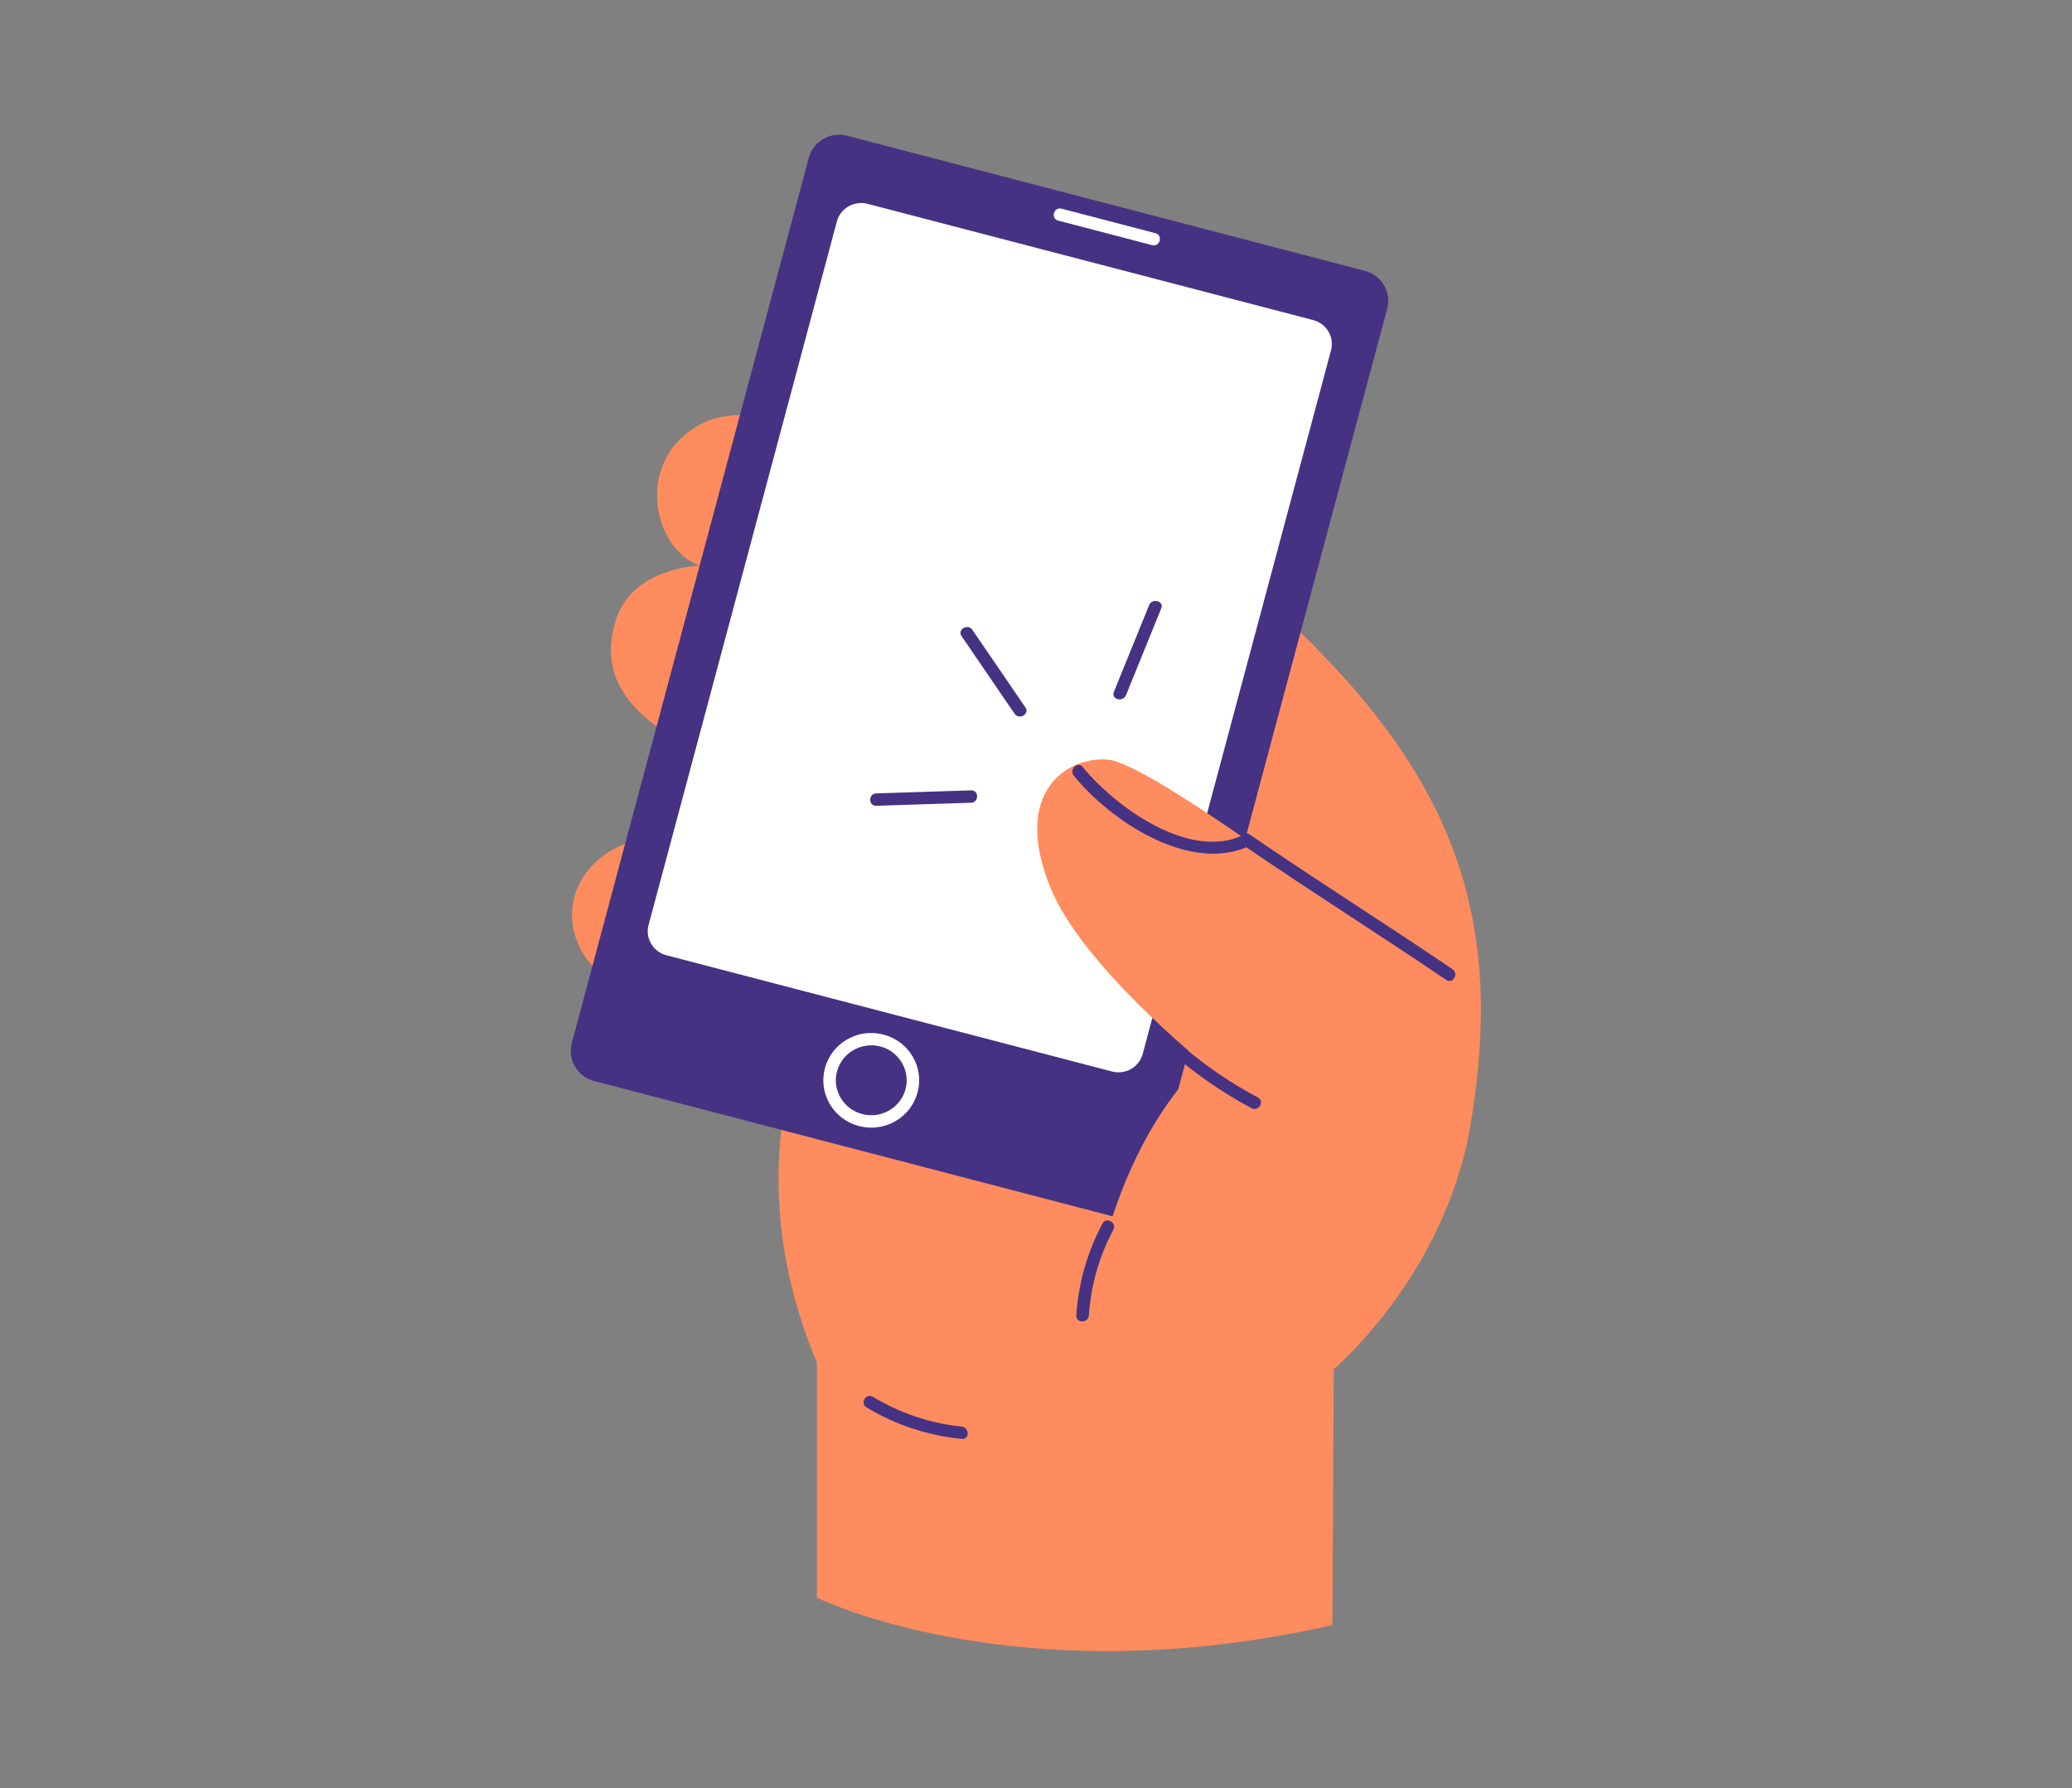 <svg width="124" height="107" viewBox="0 0 124 107" fill="none" xmlns="http://www.w3.org/2000/svg">
<rect x="0" y="0" width="124" height="107" fill="#808080" stroke="none"/>
<path d="M79.738 97.234L79.821 81.924C79.821 81.924 86.486 76.312 88.006 67.299C90.082 55.005 86.993 46.774 77.832 37.843C67.282 27.559 46.22 23.403 42.26 25.218C37.881 27.226 38.95 32.779 41.87 33.849C41.87 33.849 37.877 33.935 36.871 37.061C36.038 39.654 36.747 42.084 40.583 44.307C42.23 45.262 47.297 48.341 47.297 48.341C47.297 48.341 41.356 49.348 38.102 50.256C34.848 51.16 33.598 53.96 34.537 56.327C35.415 58.539 37.374 59.291 40.459 59.539C43.544 59.787 49.05 59.787 49.05 59.787C49.05 59.787 43.63 69.007 48.885 81.52V95.597C48.885 95.597 60.812 101.524 79.742 97.241L79.738 97.234Z" fill="#FF8C5E"/>
<path d="M66.539 72.767L35.554 64.684C34.552 64.421 33.955 63.41 34.218 62.421L48.404 9.442C48.671 8.452 49.695 7.864 50.697 8.123L81.682 16.206C82.684 16.469 83.281 17.48 83.018 18.469L68.832 71.448C68.565 72.437 67.541 73.026 66.539 72.767Z" fill="#453283"/>
<path d="M78.588 19.151L51.919 12.196C51.117 11.987 50.296 12.459 50.084 13.25L38.814 55.349C38.603 56.141 39.081 56.951 39.882 57.16L66.552 64.115C67.353 64.325 68.175 63.852 68.387 63.061L79.656 20.962C79.868 20.171 79.39 19.36 78.588 19.151Z" fill="white"/>
<path d="M68.772 36.205C68.066 37.939 67.365 39.672 66.659 41.406C66.479 41.847 67.203 42.039 67.383 41.602C68.089 39.869 68.791 38.135 69.496 36.401C69.676 35.961 68.952 35.768 68.772 36.205Z" fill="#453283"/>
<path d="M52.439 48.215C54.33 48.155 56.222 48.092 58.113 48.033C58.594 48.018 58.597 47.277 58.113 47.292C56.222 47.351 54.33 47.414 52.439 47.474C51.958 47.488 51.955 48.229 52.439 48.215Z" fill="#453283"/>
<path d="M57.543 38.061C58.601 39.609 59.66 41.158 60.718 42.706C60.988 43.099 61.637 42.728 61.367 42.332C60.309 40.784 59.251 39.235 58.192 37.687C57.922 37.294 57.273 37.665 57.543 38.061Z" fill="#453283"/>
<path d="M52.146 67.474C51.898 67.474 51.654 67.444 51.406 67.377C50.667 67.185 50.044 66.718 49.661 66.066C49.275 65.414 49.173 64.651 49.368 63.917C49.564 63.188 50.036 62.573 50.697 62.195C51.358 61.813 52.131 61.713 52.874 61.906C53.613 62.099 54.236 62.565 54.619 63.217C55.005 63.869 55.107 64.632 54.912 65.366C54.717 66.096 54.244 66.71 53.583 67.088C53.14 67.344 52.645 67.474 52.146 67.474ZM52.142 62.55C51.204 62.55 50.344 63.169 50.093 64.106C49.946 64.647 50.025 65.21 50.31 65.692C50.596 66.173 51.053 66.518 51.602 66.662C52.149 66.803 52.72 66.729 53.208 66.447C53.696 66.166 54.045 65.714 54.191 65.173C54.488 64.058 53.812 62.913 52.686 62.617C52.506 62.569 52.326 62.547 52.146 62.547L52.142 62.55Z" fill="white"/>
<path d="M63.33 13.201C65.202 13.69 67.075 14.179 68.948 14.668C69.417 14.791 69.616 14.076 69.147 13.953C67.274 13.464 65.401 12.976 63.529 12.486C63.059 12.364 62.861 13.079 63.33 13.201Z" fill="white"/>
<path d="M79.825 54.016C79.825 54.016 68.69 45.666 66.314 45.455C63.938 45.244 60.471 47.322 62.895 53.19C64.79 57.779 71.985 63.602 71.985 63.602C71.985 63.602 66.648 67.925 65.106 79.324C63.563 90.725 78.575 74.549 78.575 74.549L79.825 54.008V54.016Z" fill="#FF8C5E"/>
<path d="M65.165 78.712C65.285 76.897 65.773 75.193 66.629 73.585C66.854 73.163 66.205 72.789 65.98 73.211C65.064 74.934 64.542 76.771 64.411 78.712C64.381 79.186 65.131 79.186 65.161 78.712H65.165Z" fill="#453283"/>
<path d="M74.409 50.574C78.413 53.323 82.527 55.905 86.546 58.635C86.944 58.905 87.319 58.264 86.925 57.994C82.909 55.264 78.792 52.682 74.788 49.933C74.39 49.659 74.015 50.304 74.409 50.574Z" fill="#453283"/>
<path d="M69.786 62.721C71.34 64.121 73.047 65.321 74.901 66.31C75.325 66.536 75.704 65.899 75.28 65.669C73.482 64.714 71.827 63.558 70.319 62.199C69.962 61.876 69.429 62.398 69.79 62.721H69.786Z" fill="#453283"/>
<path d="M64.265 46.418C66.423 49.078 71.171 52.293 74.762 50.622C75.198 50.419 74.818 49.782 74.383 49.982C71.126 51.493 66.693 48.229 64.794 45.892C64.494 45.522 63.965 46.048 64.265 46.414V46.418Z" fill="#453283"/>
<path d="M51.861 84.217C53.613 85.269 55.516 85.888 57.554 86.102C58.035 86.15 58.031 85.41 57.554 85.362C55.648 85.165 53.876 84.561 52.24 83.58C51.827 83.332 51.448 83.972 51.861 84.221V84.217Z" fill="#453283"/>
</svg>
